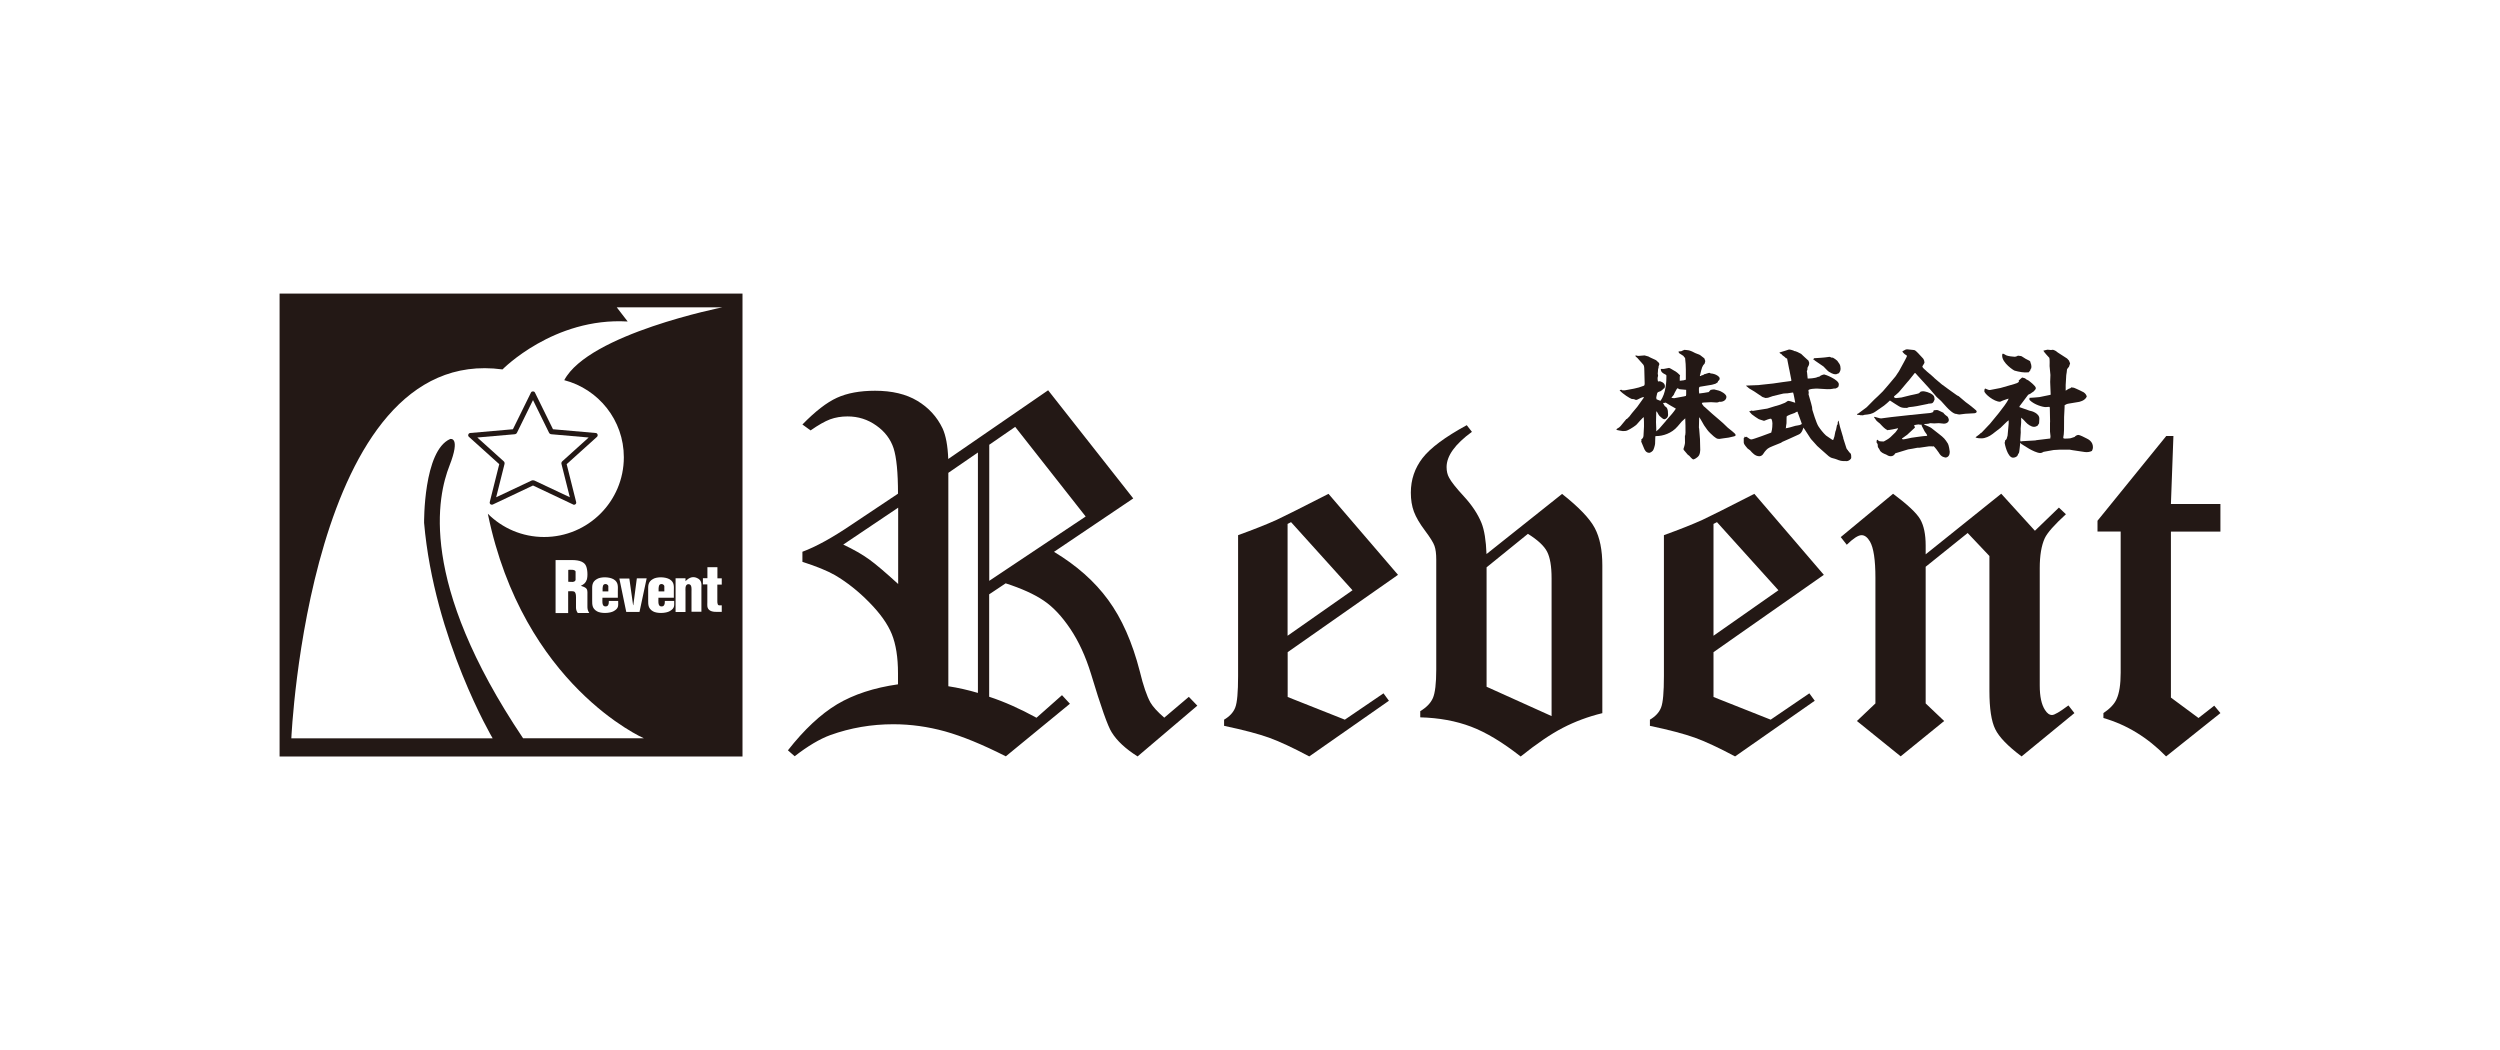 <?xml version="1.0" encoding="UTF-8"?><svg id="_レイヤー_2" xmlns="http://www.w3.org/2000/svg" viewBox="0 0 300 126"><defs><style>.cls-1{fill:#231815;}.cls-1,.cls-2{stroke-width:0px;}.cls-2{fill:#fff;}</style></defs><rect class="cls-2" width="300" height="126"/><rect class="cls-1" x="33.55" y="35.23" width="55.55" height="55.55"/><path class="cls-2" d="M58.55,61.66h0c1.73,1.72,4.11,2.78,6.74,2.78,5.28,0,9.57-4.28,9.57-9.57,0-4.45-3.04-8.18-7.15-9.25h0c2.95-5.56,18.97-8.74,18.97-8.74h-12.67l1.31,1.7c-8.88-.52-15.02,5.75-15.02,5.75-23.25-3.13-25.34,44.27-25.34,44.27h24.16s-7.01-11.88-8.23-25.86c0,0-.09-8.66,3.13-10.06,0,0,1.31-.35-.09,3.22-1.39,3.57-3.82,13.84,8.84,32.69h14.49s-14.49-6.31-18.72-26.94Z"/><path class="cls-1" d="M56.2,52.14c.03-.1.12-.17.22-.18l5.13-.45,2.17-4.41c.09-.18.38-.18.47,0l2.17,4.41,5.13.45c.1,0,.19.08.22.18.03.1,0,.21-.07.28l-3.64,3.28,1.14,4.55c.02.1,0,.2-.09.26-.05.04-.11.06-.16.06-.04,0-.08,0-.11-.03l-4.82-2.28-4.82,2.28c-.09.04-.2.03-.28-.03-.08-.06-.11-.17-.09-.26l1.14-4.55-3.64-3.28c-.08-.07-.11-.18-.07-.28Z"/><path class="cls-2" d="M66.67,67.21h1.61c.47,0,1.53-.07,1.96.55.28.39.31,1.38.18,1.79-.14.39-.31.54-.72.75.89.27.79.43.79,1.31v1.12c0,.28,0,.48.22.83h-1.38c-.18-.28-.2-.43-.21-.64v-1.03c0-.18.04-.74-.2-.89-.11-.07-.4-.06-.74-.05v2.62h-1.51v-6.35ZM68.19,68.51v1.3c.12,0,.4.03.52.02.19-.02.3-.07.36-.23v-1.03c-.09-.27-.74-.19-.85-.19-.06.04-.02.11-.02.14Z"/><path class="cls-2" d="M74.15,71.73h-1.86v.15c0,.17-.06.71.19.85.1.05.27.06.38,0,.22-.14.19-.4.2-.62h1.12c0,.56.1.86-.52,1.22-.48.28-1.53.31-2.02.03-.59-.34-.58-.8-.58-1.34v-1.19c0-.5-.05-1,.58-1.35.5-.29,1.5-.26,2,.04.6.35.5.93.5,1.38v.82ZM73,70.32c-.04-.11-.12-.18-.22-.22-.12-.03-.26-.01-.33.05-.18.15-.14.67-.14.82h.69v-.65Z"/><path class="cls-2" d="M74.33,69.42h1.19l.44,3.12v.03s.01.03.01.03c0,.03,0,.03.03.01l.42-3.21h1.18l-.86,4.03h-1.59l-.83-4.02Z"/><path class="cls-2" d="M80.87,71.73h-1.86v.15c0,.17-.06.71.19.85.1.05.27.06.38,0,.22-.14.19-.4.2-.62h1.12c0,.56.1.86-.52,1.22-.48.28-1.53.31-2.02.03-.59-.34-.58-.8-.58-1.34v-1.19c0-.5-.05-1,.58-1.35.5-.29,1.5-.26,2,.04.6.35.5.93.5,1.38v.82ZM79.72,70.32c-.04-.11-.12-.18-.22-.22-.12-.03-.26-.01-.33.05-.18.15-.14.67-.14.82h.69v-.65Z"/><path class="cls-2" d="M84.17,73.41h-1.19v-2.45c0-.17.05-.68-.18-.81-.11-.06-.25-.07-.36,0-.24.15-.18.63-.18.81v2.48h-1.19v-4.05h1.19v.35c.47-.47.89-.59,1.36-.39.59.25.57.69.55,1.19v2.86Z"/><path class="cls-2" d="M84.89,68.06h1.2v1.34h.52v.75h-.53v1.76c0,.12-.04.62.14.71.04.03.34.02.39.02v.78h-.43c-.13,0-.79.06-1.1-.25-.26-.26-.2-.57-.2-.9v-2.14h-.53v-.75h.54v-1.34Z"/><path class="cls-1" d="M125.79,46.85l10.2,12.96-9.51,6.41c2.71,1.63,4.88,3.55,6.5,5.77,1.63,2.22,2.9,5.08,3.8,8.59.41,1.7.84,2.94,1.27,3.72.3.51.85,1.12,1.66,1.82l2.95-2.5,1.02,1.06-7.17,6.09c-1.44-.91-2.48-1.87-3.11-2.9-.45-.69-1.28-3.02-2.48-7.01-.65-2.11-1.48-3.91-2.49-5.41-1.01-1.5-2.07-2.63-3.19-3.38-1.12-.76-2.64-1.45-4.56-2.07l-1.98,1.32v12.29c1.8.59,3.69,1.43,5.68,2.52l3.06-2.71.95,1.03-7.69,6.31c-2.8-1.42-5.22-2.41-7.28-2.99-2.06-.57-4.13-.86-6.22-.86-2.62,0-5.14.43-7.56,1.3-1.28.47-2.71,1.32-4.28,2.54l-.81-.71c1.96-2.5,3.93-4.34,5.91-5.53,1.99-1.18,4.42-1.98,7.3-2.39v-1.33c0-1.91-.25-3.47-.74-4.69-.49-1.21-1.39-2.48-2.7-3.81-1.3-1.33-2.68-2.42-4.12-3.27-.93-.53-2.23-1.06-3.91-1.6v-1.21c1.6-.59,3.57-1.67,5.9-3.25l5.57-3.72c0-2.54-.18-4.36-.53-5.45-.36-1.09-1.05-2.01-2.08-2.73-1.03-.73-2.17-1.09-3.44-1.09-.77,0-1.47.12-2.1.35-.63.24-1.41.68-2.34,1.33l-.98-.71c1.54-1.58,2.92-2.65,4.15-3.21,1.23-.56,2.75-.84,4.57-.84,2.03,0,3.72.4,5.07,1.21,1.35.81,2.36,1.91,3.03,3.31.39.85.62,2.07.68,3.67l11.99-8.25ZM107.78,60.92l-6.59,4.43c1.25.59,2.28,1.18,3.1,1.77s1.98,1.58,3.49,2.96v-9.16ZM117.35,54.3l-3.55,2.44v25.61c1.18.18,2.36.45,3.55.8v-28.85ZM121.83,51.22l-3.12,2.15v16.33l11.57-7.72-8.46-10.76Z"/><path class="cls-1" d="M159.42,59.26l8.34,9.72-13.24,9.28v5.38l6.86,2.72,4.64-3.16.65.89-9.56,6.68c-1.95-1.04-3.56-1.79-4.83-2.25-1.26-.45-3.06-.93-5.39-1.42v-.74c.67-.39,1.12-.88,1.34-1.46.23-.58.34-1.84.34-3.77v-16.91c1.85-.67,3.39-1.28,4.61-1.83.89-.41,2.97-1.46,6.24-3.13ZM154.92,62.66l-.41.21v13.42l7.79-5.46-7.37-8.17Z"/><path class="cls-1" d="M178.39,66.48l9.06-7.21c2,1.58,3.31,2.94,3.92,4.09.61,1.15.91,2.65.91,4.48v17.74c-1.69.41-3.27,1-4.74,1.76-1.47.76-3.15,1.91-5.06,3.44-2.15-1.69-4.13-2.89-5.95-3.58-1.82-.69-3.85-1.06-6.1-1.12v-.74c.75-.45,1.26-.98,1.52-1.58s.4-1.74.4-3.41v-13.21c0-.69-.07-1.23-.21-1.63s-.52-1.01-1.15-1.85c-.63-.84-1.07-1.59-1.32-2.26-.25-.67-.37-1.43-.37-2.28,0-1.56.47-2.94,1.4-4.15.94-1.21,2.7-2.53,5.31-3.95l.62.8c-2.03,1.48-3.04,2.89-3.04,4.23,0,.49.1.92.3,1.27.24.47.83,1.22,1.78,2.25s1.66,2.09,2.11,3.19c.34.85.54,2.09.6,3.72ZM178.39,68.07v14.34l7.8,3.52v-16.53c0-1.44-.18-2.5-.54-3.2-.36-.7-1.13-1.41-2.3-2.14l-4.96,4.02Z"/><path class="cls-1" d="M210.52,59.26l8.34,9.72-13.24,9.28v5.38l6.86,2.72,4.64-3.16.65.89-9.56,6.68c-1.95-1.04-3.56-1.79-4.83-2.25-1.26-.45-3.06-.93-5.39-1.42v-.74c.67-.39,1.12-.88,1.34-1.46.23-.58.34-1.84.34-3.77v-16.91c1.85-.67,3.39-1.28,4.61-1.83.89-.41,2.97-1.46,6.24-3.13ZM206.03,62.66l-.41.21v13.42l7.79-5.46-7.37-8.17Z"/><path class="cls-1" d="M240.16,59.26l4.03,4.43,2.88-2.78.84.8c-1.39,1.27-2.24,2.23-2.54,2.88-.4.87-.6,2.07-.6,3.59v14.09c0,1.31.21,2.27.62,2.91.26.42.54.62.86.62.28,0,.93-.38,1.96-1.15l.72.92-6.34,5.2c-1.64-1.23-2.7-2.32-3.16-3.27-.47-.95-.7-2.48-.7-4.6v-16.18l-2.61-2.76-5.04,4.05v16.4l2.22,2.11-5.22,4.24-5.25-4.24,2.22-2.11v-15.08c0-2.15-.22-3.59-.65-4.34-.3-.51-.63-.77-1.01-.77-.4,0-.99.38-1.78,1.15l-.72-.92,6.28-5.2c1.74,1.3,2.83,2.32,3.26,3.07.43.75.65,1.8.65,3.13v1.07l9.06-7.27Z"/><path class="cls-1" d="M251.7,62.49l8.25-10.17h.86l-.3,8.16h5.94v3.31h-5.94v19.92l3.31,2.45,1.89-1.48.74.89-6.52,5.2c-2.21-2.27-4.72-3.8-7.52-4.61v-.59c.79-.53,1.31-1.08,1.57-1.66.34-.73.5-1.79.5-3.17v-16.96h-2.78v-1.3Z"/><path class="cls-1" d="M195.23,50.28c.04-.06.24-.23.29-.29.03-.04.19-.26.32-.42l.63-.75.78-1.09v-.09c-.22.03-.49.17-.72.29-.06.03-.12.06-.19.06s-.09-.01-.26-.09c-.04-.01-.26-.01-.29-.03-.2-.07-1.06-.59-1.44-1.04.03-.01.13-.06.19-.06.04,0,.1.03.14.07h.3l1.09-.2c.39-.07.81-.2,1.19-.35.09-.03.1-.2.1-.26l-.04-1.54c-.01-.58-.03-.65-.23-.85-.03-.03-.4-.45-.6-.68-.04-.03-.2-.16-.22-.19-.01-.04-.01-.1-.01-.13.16.04.26.07.34.07.04,0,.62-.06.75-.06.07,0,.39.13.46.13.12.09.69.33.81.39.14.06.19.12.46.39.03.06.04.14.04.17,0,.04-.09.2-.09.24,0,.14,0,.2-.06.32.01.09-.04.46-.04.55,0,.04.04.2.04.24,0,.03-.06.24-.06.27,0,.06,0,.43.09.43.01,0,.14-.03.17-.03.04,0,.62.14.62.59,0,.13-.03.19-.09.27h-.04c-.09.12-.36.3-.37.32-.3.1-.33.11-.42.23-.01.09-.12.45-.12.53,0,.03.03.17.03.22.11.06.32.13.47.19.68-.89.72-2.39.72-2.96,0-.13-.01-.14-.16-.22-.24-.12-.52-.26-.52-.65.06-.01.32,0,.37,0,.1,0,.52-.12.62-.12s.5.27.6.32c.27.12.56.39.73.58-.01.04-.04.13-.04.17v.47c.47-.04.55-.06.73-.13v-1.21c.01-.19-.04-1.12-.09-1.4-.09-.07-.12-.1-.2-.24-.52-.32-.59-.36-.56-.45l-.04-.07c.1-.03.13-.03.33-.04.06-.01.33-.17.39-.17s.26.03.3.03c.3,0,.68.19.88.3.1.07.6.23.69.29.09.06.45.35.52.4.1.27.11.29.11.35,0,.04-.07.23-.07.27-.3.32-.33.43-.58,1.5.1.01.14.01.24-.09.19-.01.2-.04.27-.12.1,0,.53-.17.63-.17.03,0,.1.03.16.07.63.04,1.08.4,1.08.59,0,.17-.07.24-.19.33-.01.03-.04.14-.06.16-.16.1-.22.14-.26.16-.07.01-.26.09-.42.12l-1.44.24c-.1.01-.12.19-.12.23,0,.1,0,.47.03.58.17,0,.96-.14,1.14-.17.03-.03.19-.22.23-.26.04-.03.4-.06.42-.06s.47.13.56.14c.19.04.92.4.92.75,0,.42-.47.65-.85.59-.12.06-.19.09-.32.09-.06,0-.66-.04-.69-.04-.12,0-.46.03-.56.03-.07,0-.39,0-.53.06.03.14.06.2.27.45h.03l.94.85.91.78c.35.3.42.36.96.89.14.14.94.69.94.86,0,.13-.03.14-.26.2-.53.14-.6.14-1.22.22-.07.01-.4.07-.47.07-.26,0-.42-.04-1.08-.68-.3-.29-.42-.47-.75-.95-.1-.16-.47-.86-.59-.98l-.03,1.24.03.17.1,1.24v.07s.03,1.22.03,1.22c0,.12-.04.46-.14.63-.19.32-.62.5-.68.5-.14,0-.43-.36-.49-.43-.03-.03-.17-.13-.19-.14-.01,0-.5-.58-.5-.59-.01-.06,0-.14,0-.17.04-.04.17-.53.17-.66,0-.1,0-.81-.01-.86l.04-.04c0-.06.03-.29.03-.33,0-.53,0-1.24-.03-1.71-.37.32-.43.37-.91.96-.72.86-1.8,1.17-2.56,1.17-.03,0-.07,0-.12.03-.01.1-.01.19-.03.89,0,.13-.16.71-.26.82-.17.2-.39.27-.43.27-.42,0-.56-.37-.62-.5s-.3-.73-.36-.86c.04-.06.06-.09.01-.24.12-.09.26-.2.27-.45,0-.17.06-.96.06-1.12,0-.17,0-.96-.03-1.11-.1.01-.82.85-.86.89-.04.06-.65.5-1.06.68-.2.09-.29.1-.59.1-.1,0-.71-.12-.76-.14,0-.07.01-.09.06-.14.23-.13.32-.19.43-.32l.71-.86ZM199.87,50.57l.03-.06.75-.86s.43-.53.45-.62c-.24-.13-1.04-.59-1.22-.72-.01,0-.06.03-.09.03-.14,0-.16,0-.22.03.01.07.19.3.2.36.26.16.4.3.4,1.05,0,.3-.26.53-.47.53-.12,0-.36-.22-.55-.39-.07-.06-.1-.12-.34-.55h-.03l-.03.1-.03,1.19c0,.12.03.65.03.75,0,.06-.01.29,0,.35.04-.06.29-.23.33-.29l.79-.91ZM200.86,47.79l1.21-.22.24-.06s.03-.14.03-.17v-.56c-.12-.01-.72-.06-.78-.07-.04-.01-.23-.12-.27-.12-.06,0-.3.52-.36.6-.06.19-.09.22-.3.46-.01.01-.04.06-.06.09l.29.04Z"/><path class="cls-1" d="M209.54,52.41h.04c.4.29.46.32.6.32.19,0,2.23-.76,2.37-.82.14-.43.14-.98.14-1.12,0-.03-.03-.55-.2-.55-.14,0-.59.17-.72.23-.03.01-.06.03-.09.03-.1-.04-.56-.16-.65-.22-.17-.09-.59-.39-.81-.56-.1-.1-.27-.3-.3-.33v-.04c.14,0,.16-.03.22-.09.12.04.16.04.23.04s1.67-.26,1.7-.27c.24-.09,1.32-.4,1.55-.47.03-.01.56-.23.58-.23.24-.16.27-.17.36-.23.06.01.29.04.33.06.16.04.2.06.5.16h.04c-.06-.27-.19-1.08-.26-1.22-.03.01-.16.03-.23.03s-.39.07-.46.07-.4.01-.49.03l-1.25.3-.58.2s-.26.03-.3.03l-.36-.12-.98-.66c-.09-.06-.52-.32-.62-.37-.06-.04-.3-.27-.36-.3v-.04l1.5-.06.23-.03,1.5-.16,1.17-.17c.13-.01.92-.13.98-.13l.04-.04v-.09l-.23-1.18-.04-.17-.24-1.22-.14-.04c-.07-.1-.12-.13-.43-.36-.03-.03-.11-.14-.14-.16-.04-.01-.07-.03-.12-.04l-.09-.12c.19-.04,1.14-.36,1.15-.36.09,0,.23.03.37.07l.03.04.04-.03.09.03.04.06c.26.01.63.22.88.35.23.24.65.59.89.82,0,.06.09.23.09.27,0,.03-.03.17-.04.23,0,.06-.16.29-.17.35,0,.03-.01.2-.01.23-.01.03-.07.16-.07.19s.03.13.03.16.06.65.07.71c.09.01.92-.01,1.24-.2.06,0,.1,0,.17-.03.14-.16.52-.26.56-.26.13,0,1.77.63,1.77,1.18,0,.04-.01.32-.13.37-.06.04-.22.14-.27.14-.19,0-.2,0-.37.04-.06.03-.5.06-.65.04l-1.19-.07c-.07,0-1.04.01-1.04.22,0,.04.04.23.04.26,0,.06-.01.16-.03.19l.32,1.12c.12.42.12.46.14.76.01.07.5,1.63.72,1.96.23.36.59.82.92,1.12.01.03.65.43.76.52.07.03.07.01.12-.01.13-.33.14-.4.24-.96.01-.04.09-.22.09-.26.01-.09.1-.5.12-.59h.07c-.01-.26.01-.32.07-.47h.04l.17.73.39,1.31v.06s.39,1.22.39,1.22l.1.16.07.04v.06c.1.1.13.13.16.2.22.16.24.24.24.65,0,.2-.35.42-.53.42-.01,0-.13-.01-.14-.01-.55,0-.56,0-1.27-.27-.13-.04-.24-.07-.33-.09-.2-.04-.37-.19-.45-.24l-.85-.75c-.53-.47-.59-.52-.78-.76-.14-.19-.42-.43-.55-.63l-.68-1.05s-.14-.22-.16-.23c-.03.1-.17.65-.52.81l-1.14.52c-.14.07-.75.33-.88.39-.03.01-.13.09-.14.1-.24.1-.81.33-.99.4-.6.24-.68.33-.98.69-.04.04-.22.35-.27.37-.1.1-.24.16-.37.16-.49,0-.83-.39-1.11-.71-.03-.03-.26-.19-.3-.22-.09-.09-.42-.5-.43-.59-.03-.09-.03-.13-.03-.17v-.49c.09-.04.1-.07.09-.17l.19.06ZM215.74,49.62s.03-.22-.09-.22c-.04,0-.26.14-.3.16-.17.06-.88.29-.95.42-.01.06-.01.1-.01.13,0,.06,0,.65-.01.68-.06.37-.07.42-.06.53-.04.01-.04.03-.06.07.09.03,1.05-.24,1.18-.29.1-.03.52-.07.59-.12.04-.01.07-.03.19-.1-.04-.2-.4-1.08-.45-1.27h-.03ZM217.57,43.08h.09s-.01-.09-.01-.09c.14,0,.78-.06.91-.06.19,0,.66-.07.98-.11.09.01.09.03.22.09.03.01.17.01.19.01.06.01.49.32.52.37.03.06.23.33.27.39.09.16.13.35.13.55,0,.37-.22.59-.29.6-.07.01-.16.03-.19.07-.2.03-.39.04-.94-.3-.12-.07-.58-.58-.63-.62l-1.05-.72s-.07-.09-.09-.1c-.03-.01-.07-.03-.1-.03v-.06Z"/><path class="cls-1" d="M222.86,49.67l.12-.04,1.02-.76.12-.12.81-.82s.36-.35.43-.4c.16-.16.47-.45.59-.58l.79-.92.72-.86s.37-.56.42-.63l.59-1.08c.04-.07.37-.68.37-.75,0-.06-.27-.19-.3-.23-.04-.04-.23-.23-.24-.26v-.07c.06-.01.32-.19.37-.2.04-.03.2-.03.23-.03.1,0,.58.07.66.07.26,0,.32.07.95.75.04.06.24.24.27.29.1.14.16.35.16.47,0,.09-.26.43-.26.49,0,.2,1.14,1.06,1.34,1.27.06.07.13.13.14.14l.86.73c.24.2,1.51,1.08,1.76,1.27.03.03.13.09.26.14.04.03.71.6.85.72.19.14.5.36.69.52.6.49.62.5.62.62s-.14.17-.27.19c-.1,0-1.02.06-1.07.06-.12,0-.62.09-.72.09-.13,0-.24-.03-.37-.07-.33.04-.95-.56-1.19-.83l-.66-.73-.52-.47-.91-1.06-.95-1.04-.71-.78h-.06c-.14.16-.78,1.01-.86,1.06-.03.03-.47.56-.81.96-.24.29-.27.32-.37.4-.07.06-.36.33-.43.37l-.03.1c.07.07.13.12.27.12.01,0,.62-.07.63-.07l1.09-.27c.16-.04.88-.17,1.01-.24.04-.01.19-.19.22-.2.04,0,.23-.04.27-.04.19,0,.81.13,1.17.43.14.13.19.19.22.55-.13.35-.19.5-.58.5-.13,0-.14,0-.23.04l-1.29.26c-.17.03-.79.13-.99.13-.04.03-.17.07-.23.09-.29,0-.47,0-.69-.07-.24-.06-1.15-.71-1.35-.82-.1.12-.6.53-.71.62l-.98.68c-.49.35-.82.36-1.37.42-.03,0-.16.06-.19.06-.04,0-.23-.03-.27-.01-.07-.03-.17-.04-.23-.04-.04,0-.17,0-.2-.01l.03-.06ZM225.28,52.8l.06-.04c.09.2.14.2.71.22.07-.04.33-.19.39-.22.32-.19.46-.32,1.02-.89.06-.06.26-.36.3-.42v-.06c-.09.01-.56.13-.62.13s-.35.07-.4.07c-.13,0-.14,0-.22.04-.35-.17-.52-.36-.94-.81-.06-.06-.35-.26-.39-.32-.16-.24-.23-.33-.3-.42v-.06c.14-.01.72.22.85.19l1.22-.16,2.37-.26h.07s1.31-.14,1.31-.14c.14-.01.79-.07.92-.09.1-.03.32-.07.35-.13.04-.17.06-.2.12-.2.04,0,.29-.03.35-.03.13,0,.69.32.75.33.07.14.39.4.53.49.07.16.13.26.13.36,0,.27-.26.46-.6.46-.1,0-.52-.06-.6-.06s-.52.03-.56.03c-.12,0-.23-.01-.48-.03-.11.04-.24.09-.43.09-.1,0-.16,0-.3.04v.04c.29.12.71.29.88.42l.92.72c.58.45.71.59,1.06,1.15.1.16.22.85.22.98,0,.35-.14.65-.5.69-.04-.01-.3-.07-.34-.1-.24-.12-.36-.3-.48-.5-.07-.1-.52-.76-.65-.76-.03,0-.06,0-.14.04l-.04-.03h-.33s-1.17.17-1.17.17c-.04.01-.2-.01-.23,0-.12.04-1.04.19-1.12.2-.16.06-1.35.4-1.54.47-.1.2-.29.35-.53.35-.26,0-.43-.12-.56-.2-.33-.12-.69-.29-.78-.56-.01-.04-.14-.23-.19-.3-.04-.06-.04-.16-.04-.24q0-.13-.03-.19s-.12-.14-.12-.19.03-.23.04-.27h.07ZM228.79,52.22c-.09.07-.47.35-.55.4v.06c.1.04.13.04.16.04.16,0,.86-.17.98-.19.24-.03,1.48-.22,1.76-.22.06,0,.12,0,.12-.07,0-.09-.3-.43-.33-.52-.11-.24-.14-.27-.27-.52-.03-.03-.07-.23-.1-.26-.01,0-.09.03-.1.03s-.23-.04-.24-.04-.52.07-.53.09c.01.04.1.23.1.27,0,.01,0,.03-.01.03l-.96.89Z"/><path class="cls-1" d="M237.76,51.95l1.05-1.11,1.05-1.28.69-.91c.17-.23.39-.56.49-.81-.11,0-.66.22-.71.23-.06.01-.27.14-.32.14-.73,0-1.89-.96-1.89-1.28,0-.03.03-.19.03-.22l.06-.09c.07.01.37.17.45.17.09.03.14.01.2,0l1.19-.23,1.05-.3c1.04-.3,1.06-.3,1.18-.49l-.04-.1c.06-.07.37-.32.42-.37.32.07.36.09.49.22.04.03.23.1.26.13.04.03.89.65.89.92,0,.13-.09.22-.26.4-.07.03-.33.24-.39.27l-.27.13s-.82,1.08-.96,1.28c-.04.04-.07.07-.1.2.07.03,1.21.43,1.22.43.26.03,1.22.32,1.18.99-.01.13-.03.4-.03.53-.01.01-.17.24-.19.29-.14.07-.26.13-.42.13-.35,0-.78-.32-.98-.55-.26-.29-.29-.32-.56-.55-.01.12-.01.17,0,.58,0,.12-.06.65-.06.73s.01.4.01.48-.06.85-.06.86c0,.04,0,.09.03.2h.06s.17-.03.17-.03l1.55-.09.12-.03,1.32-.16.35-.04c.01-.1.03-.17.03-.27,0-.09-.06-.47-.06-.56v-1.05s.01-.13.01-.13l-.03-1.6c0-.13,0-.19-.1-.19-.06,0-.35.03-.4.03-.32,0-1.32-.26-1.9-.82-.07-.07-.06-.12-.04-.29.19-.01,1.02-.06,1.19-.09l1.31-.27.04-.04-.06-1.51c0-.13.03-.72.03-.83l-.1-1.07c0-.07.03-.85-.03-.99-.01-.01-.65-.69-.72-.86.07-.01.43-.12.5-.12.06,0,.36.04.42.04.04,0,.22-.03.23-.03.07,0,.3.12.37.16.04.03.22.19.26.2l1.07.69.22.24c.01.06.14.29.14.35,0,.03-.1.33-.13.39-.03.06-.24.27-.24.33,0,.12-.07.59-.09.68l-.07,1.19v.68c.06-.03.32-.22.37-.23q.23-.04.29-.17c.32.03.35.04.62.17.14.07.78.35.89.43.24.17.32.35.36.5-.2.52-.95.66-1.02.66l-1.14.19c-.26.04-.37.12-.5.2v.2s-.06,1.21-.06,1.21c-.01.26,0,1.34-.01,1.57-.03.53-.03.59-.06.69-.01.04-.03.14-.03.2,0,.1.04.13.24.13.07,0,.49-.01.56-.03.1,0,.49-.16.56-.17.09-.12.29-.24.46-.24.16,0,.76.3.98.42.19.09.76.37.76,1.04,0,.2-.06.33-.12.46-.26.13-.55.17-.86.13l-1.47-.22-.33-.06h-1.22l-.71.04-1.22.22c-.09.06-.23.14-.4.14-.36,0-.99-.32-1.31-.5l-.94-.58-.14-.16c-.03.14-.09,1.14-.17,1.25-.09.1-.09.12-.14.26-.04.12-.27.29-.55.29-.69,0-1.02-1.74-1.02-1.81l.03-.03.04-.24c.1-.07.12-.09.17-.17l.12-.4.13-1.45v-.39c-.19.1-.83.79-.98.91l-.99.76c-.33.26-.85.5-1.28.5-.16,0-.58,0-.73-.13.42-.3.53-.39.68-.55ZM242.64,42.78c.45.29.5.32.62.37q.35.16.37.24s.04.19.06.23c.06.07.06.09.04.16,0,.01.04.09.04.13,0,.22,0,.32-.1.37-.01.16-.03.17-.23.4-.62.06-1.14-.06-1.68-.2-.09-.01-1.5-.91-1.5-1.8,0-.07,0-.24.09-.24.07,0,.35.17.4.2.22.1.82.17.99.17s.29-.06.42-.13c.39.04.43.06.47.09Z"/><path class="cls-1" d="M60.45,55.67l-1.04,4.17,4.43-2.1s.07-.03.11-.03.08,0,.11.03l4.43,2.1-1.04-4.17c-.02-.09,0-.19.08-.26l3.31-2.99-4.68-.41c-.09,0-.17-.06-.21-.14l-2-4.07-2,4.07c-.04.08-.12.14-.21.14l-4.68.41,3.31,2.99c.07.06.1.16.08.26Z"/><path class="cls-2" d="M64.1,57.66s-.1-.03-.15-.03-.1.01-.15.03l-4.26,2.01,1-3.98c.03-.13,0-.26-.1-.34l-3.16-2.85,4.48-.39c.12-.01.23-.08.28-.19l1.92-3.91,1.92,3.91c.05.11.16.18.28.19l4.48.39-3.16,2.85c-.1.09-.14.22-.1.34l1,3.98-4.26-2.01Z"/></svg>